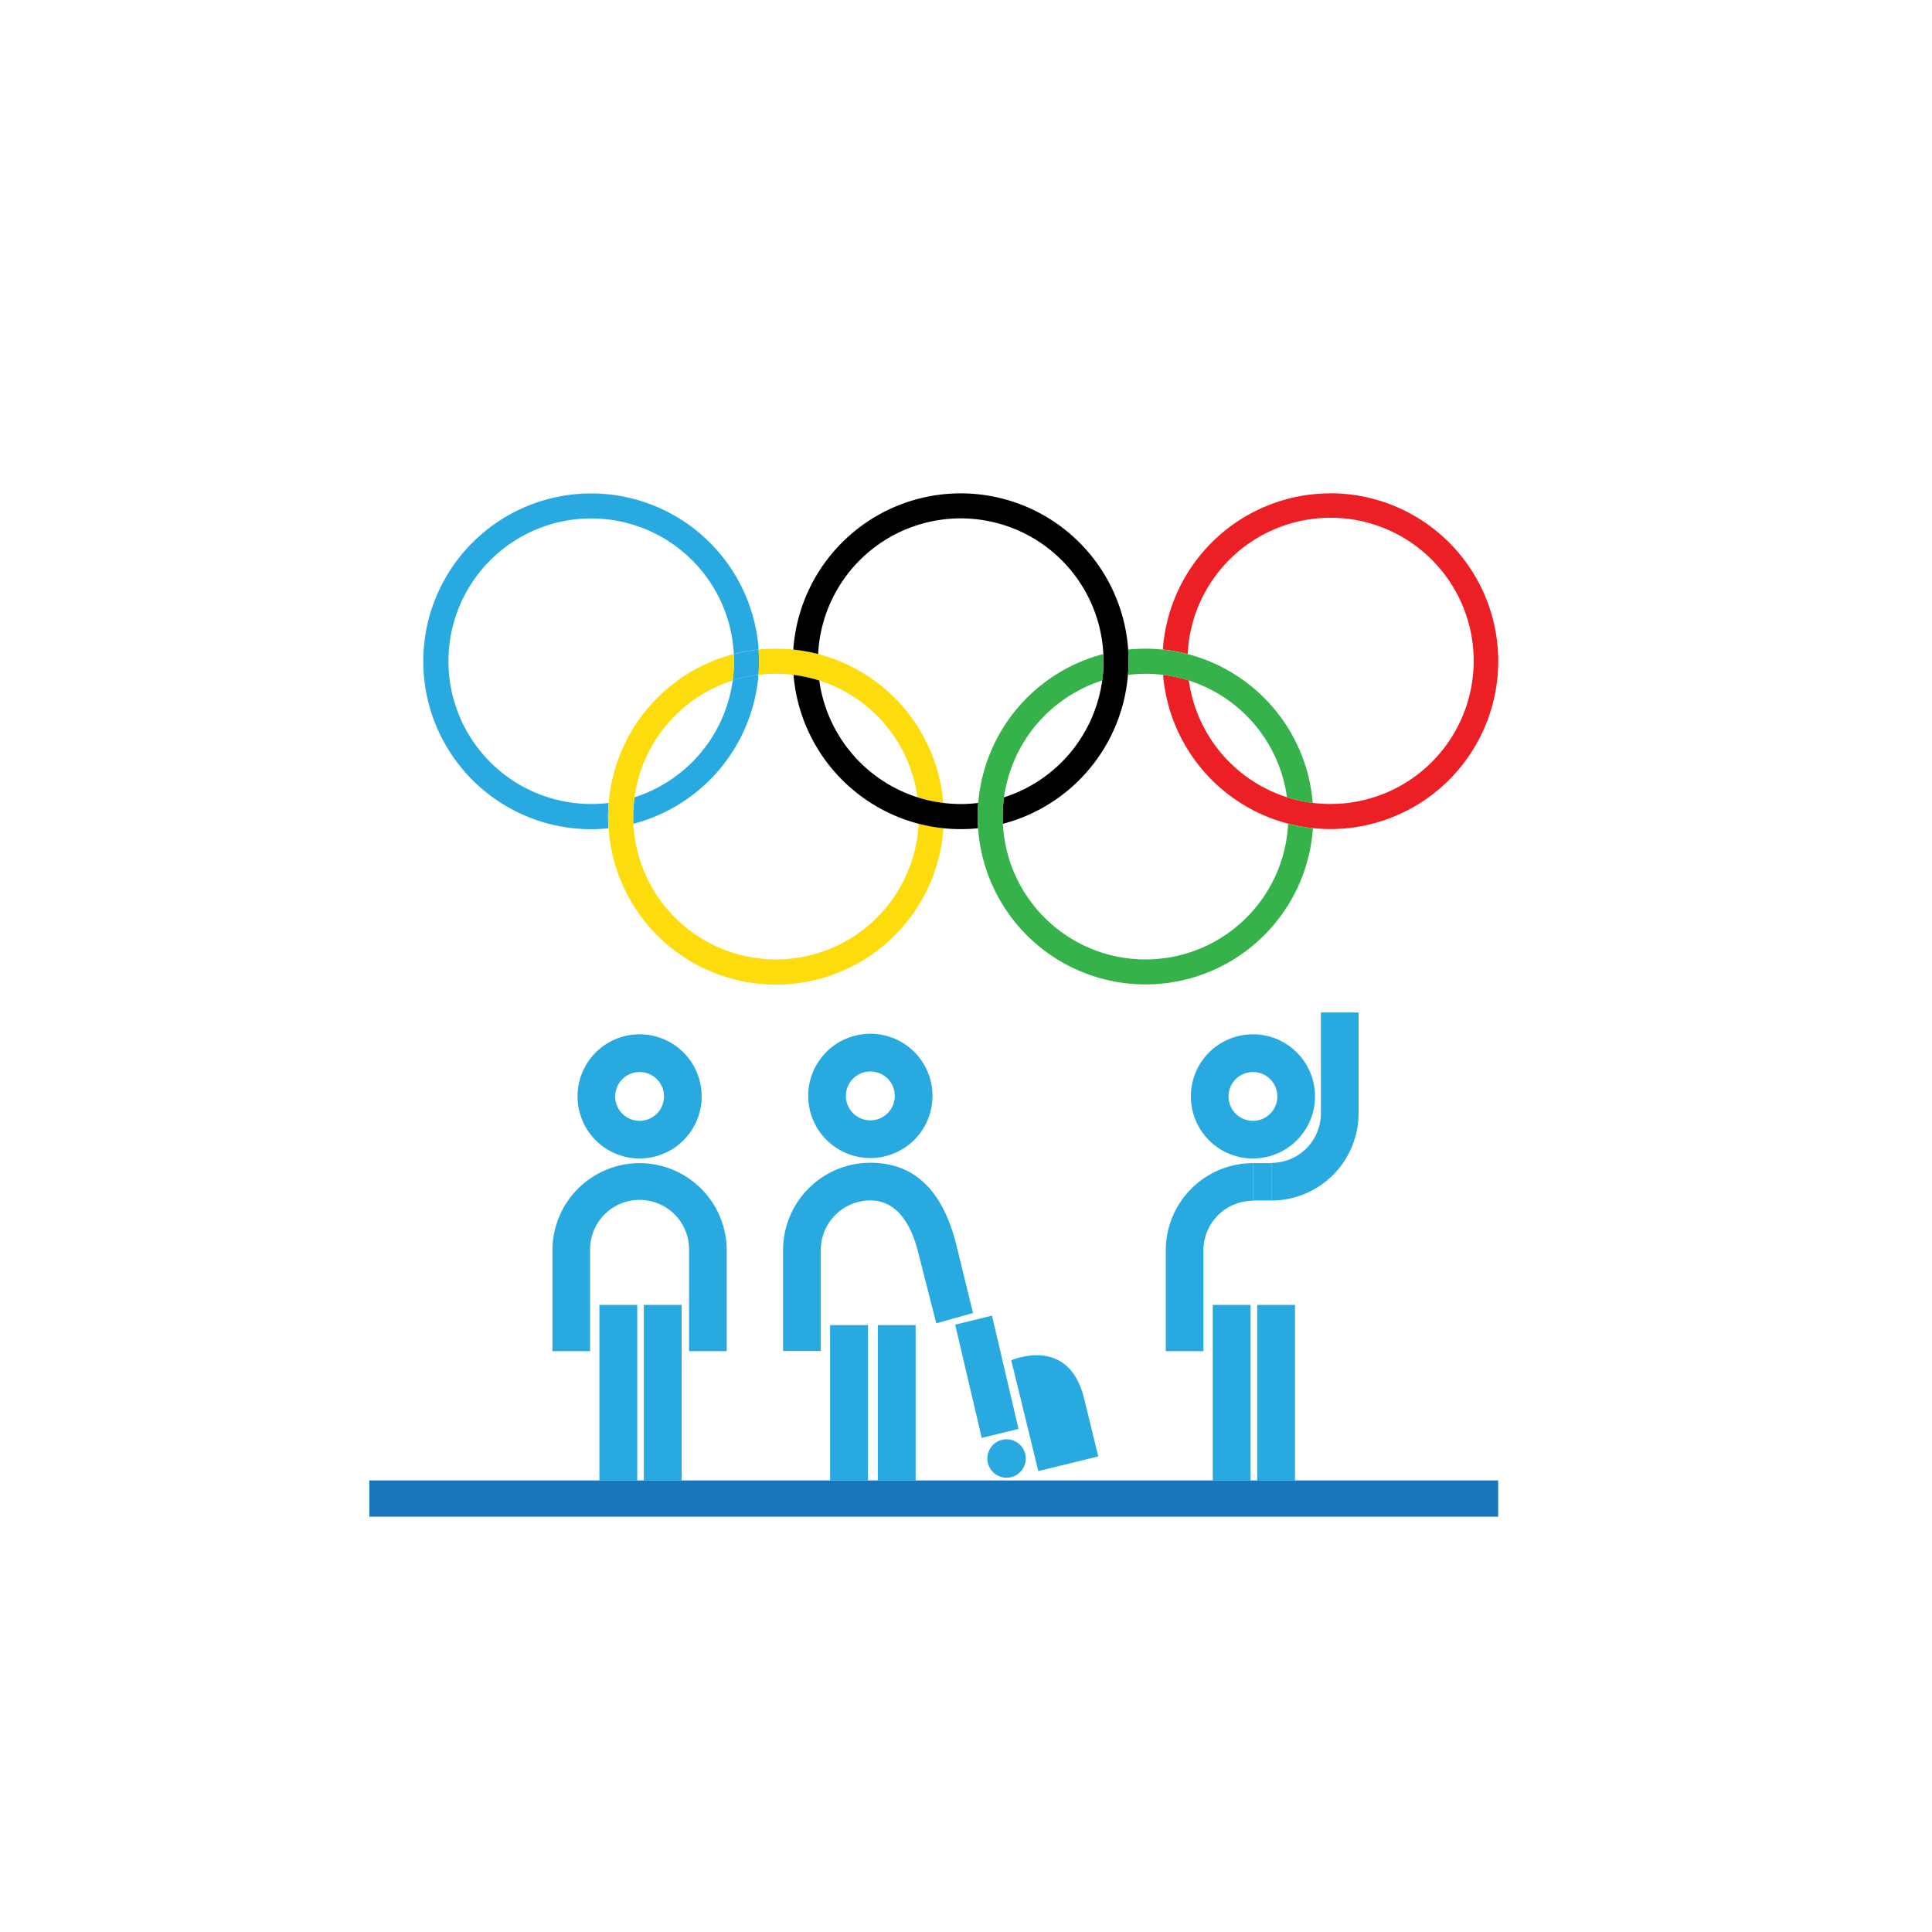 <?xml version="1.0" encoding="UTF-8"?> <svg xmlns="http://www.w3.org/2000/svg" id="Warstwa_1" data-name="Warstwa 1" viewBox="0 0 1200 1200"><defs><style>.cls-1{fill:none;}.cls-2{fill:#28aae1;}.cls-3{fill:#fddc0d;}.cls-4{fill:#ec2024;}.cls-5{fill:#36b24a;}.cls-6{fill:#1b75ba;}</style></defs><title>bdm-sport-Liczba poznańskich sportowców, którzy uczestniczyli w Igrzyskach Olimpijskich</title><path class="cls-1" d="M684.59,422.68a89,89,0,0,0-61,72.54A88.91,88.91,0,0,0,684.59,422.68Z"></path><path class="cls-1" d="M685.31,406.25a88.69,88.69,0,0,0-177.16,0,104.5,104.5,0,0,1,77.72,92.46,85.81,85.81,0,0,0,21.72,0A104.5,104.5,0,0,1,685.31,406.25Z"></path><path class="cls-1" d="M508.87,422.69a88.93,88.93,0,0,0,61,72.53A88.92,88.92,0,0,0,508.87,422.69Z"></path><path class="cls-1" d="M815.4,498.71a88.68,88.68,0,1,0-77.72-92.46A104.5,104.5,0,0,1,815.4,498.71Z"></path><path class="cls-1" d="M738.4,422.69a88.9,88.9,0,0,0,61,72.53A88.92,88.92,0,0,0,738.4,422.69Z"></path><path class="cls-1" d="M722.35,419.19a85.81,85.81,0,0,0-21.72,0,104.47,104.47,0,0,1-77.72,92.46,88.69,88.69,0,0,0,177.16,0A104.48,104.48,0,0,1,722.35,419.19Z"></path><path class="cls-1" d="M492.83,419.19a85.81,85.81,0,0,0-21.72,0,104.48,104.48,0,0,1-77.72,92.46,88.69,88.69,0,0,0,177.16,0A104.47,104.47,0,0,1,492.83,419.19Z"></path><path class="cls-1" d="M455.79,406.25a88.89,88.89,0,1,0-77.73,92.46A104.5,104.5,0,0,1,455.79,406.25Z"></path><path class="cls-1" d="M455.07,422.68a88.94,88.94,0,0,0-61,72.54A88.92,88.92,0,0,0,455.07,422.68Z"></path><path class="cls-2" d="M471.11,419.19a88.72,88.72,0,0,0-16,3.49,88.92,88.92,0,0,1-61,72.54,89.26,89.26,0,0,0-.83,12c0,1.49,0,3,.12,4.45A104.48,104.48,0,0,0,471.11,419.19Z"></path><path class="cls-2" d="M378.06,498.71a88.68,88.68,0,1,1,77.73-92.46,104.36,104.36,0,0,1,15.41-2.78,104.27,104.27,0,1,0-93.23,111c-.17-2.39-.28-4.8-.28-7.23C377.69,504.34,377.84,501.51,378.06,498.71Z"></path><path class="cls-2" d="M455.9,410.71a89.11,89.11,0,0,1-.83,12,88.72,88.72,0,0,1,16-3.49c.22-2.8.37-5.62.37-8.48,0-2.43-.11-4.84-.28-7.24a104.36,104.36,0,0,0-15.41,2.78C455.86,407.73,455.9,409.22,455.9,410.71Z"></path><path class="cls-3" d="M570.55,511.65a88.69,88.69,0,0,1-177.16,0c-.08-1.47-.12-3-.12-4.45a88.89,88.89,0,0,1,61.8-84.52,89.11,89.11,0,0,0,.83-12c0-1.49,0-3-.11-4.46a104.5,104.5,0,0,0-77.73,92.46c-.22,2.8-.37,5.63-.37,8.49,0,2.43.11,4.84.28,7.23a104.24,104.24,0,0,0,208,0A103.07,103.07,0,0,1,570.55,511.65Z"></path><path class="cls-3" d="M482,418.5a88.72,88.72,0,0,1,87.86,76.72,87,87,0,0,0,16,3.49,104.21,104.21,0,0,0-93.14-95.24,105.63,105.63,0,0,0-21.53,0c.17,2.4.28,4.81.28,7.24,0,2.86-.15,5.68-.37,8.48A88.44,88.44,0,0,1,482,418.5Z"></path><path d="M596.73,499.4a88.44,88.44,0,0,1-10.86-.69,87,87,0,0,1-16-3.49,88.93,88.93,0,0,1-61-72.53,87.89,87.89,0,0,0-16-3.5,104.47,104.47,0,0,0,77.72,92.46,104.09,104.09,0,0,0,36.94,2.78c-.16-2.39-.27-4.8-.27-7.23,0-2.86.14-5.69.37-8.49A88.44,88.44,0,0,1,596.73,499.4Z"></path><path d="M700.73,403.47a104.25,104.25,0,0,0-208,0,104.26,104.26,0,0,1,15.42,2.78,88.69,88.69,0,0,1,177.16,0c.08,1.48.12,3,.12,4.46a87.49,87.49,0,0,1-.84,12,88.91,88.91,0,0,1-61,72.54,89.26,89.26,0,0,0-.83,12c0,1.49,0,3,.11,4.45a104.47,104.47,0,0,0,77.72-92.46c.23-2.8.38-5.62.38-8.48C701,408.28,700.9,405.87,700.73,403.47Z"></path><path class="cls-4" d="M826.26,306.43a104.39,104.39,0,0,0-104,97,104.73,104.73,0,0,1,15.42,2.78,88.88,88.88,0,1,1,77.72,92.46,86.87,86.87,0,0,1-16-3.49,88.9,88.9,0,0,1-61-72.53,88,88,0,0,0-16-3.5,104.48,104.48,0,0,0,77.72,92.46,104.28,104.28,0,1,0,26.19-205.22Z"></path><path class="cls-5" d="M800.07,511.65a88.69,88.69,0,0,1-177.16,0c-.07-1.47-.11-3-.11-4.45a88.89,88.89,0,0,1,61.79-84.52,87.49,87.49,0,0,0,.84-12c0-1.49,0-3-.12-4.46a104.5,104.5,0,0,0-77.72,92.46c-.23,2.8-.37,5.63-.37,8.49,0,2.43.11,4.84.27,7.23a104.25,104.25,0,0,0,208,0A103.43,103.43,0,0,1,800.07,511.65Z"></path><path class="cls-5" d="M711.49,418.5a88.72,88.72,0,0,1,87.87,76.72,86.87,86.87,0,0,0,16,3.49,104.21,104.21,0,0,0-93.14-95.24,105.63,105.63,0,0,0-21.53,0c.17,2.4.28,4.81.28,7.24,0,2.86-.15,5.68-.38,8.48A88.69,88.69,0,0,1,711.49,418.5Z"></path><path class="cls-2" d="M540.59,722.21a54.26,54.26,0,0,0-54.21,54.19v62.74h23.43V776.4a30.81,30.81,0,0,1,30.78-30.78c17,0,25.43,15.64,29.54,31.61l11.41,44.71,22.82-6.39-9.58-39.15c-7.76-33.86-24.32-54.19-54.19-54.19"></path><path class="cls-2" d="M540.59,719.28a38.6,38.6,0,1,0-38.6-38.6,38.65,38.65,0,0,0,38.6,38.6m0-53.77a15.18,15.18,0,1,1-15.18,15.17,15.18,15.18,0,0,1,15.18-15.17"></path><rect class="cls-2" x="515.59" y="823.06" width="23.52" height="96.47"></rect><rect class="cls-2" x="545.21" y="823.06" width="23.51" height="96.47"></rect><polygon class="cls-2" points="632.62 887.52 609.77 893.09 593.28 822.77 616.14 817.17 632.62 887.52"></polygon><path class="cls-2" d="M682.15,904.61l-37.24,9.1-16.81-68.8s35.58-15.86,45.21,23.53c4.87,19.88,0,.06,8.84,36.17"></path><path class="cls-2" d="M636.77,903.05a11.93,11.93,0,1,1-14.42-8.73,11.93,11.93,0,0,1,14.42,8.73"></path><path class="cls-2" d="M397.25,722.44a54.19,54.19,0,0,0-54.12,54.13v62.67h23.39V776.57a30.74,30.74,0,1,1,61.47,0v62.67h23.39V776.57a54.19,54.19,0,0,0-54.13-54.13"></path><path class="cls-2" d="M397.25,719.54A38.56,38.56,0,1,0,358.71,681a38.61,38.61,0,0,0,38.54,38.57m0-53.72A15.16,15.16,0,1,1,382.1,681a15.17,15.17,0,0,1,15.15-15.15"></path><rect class="cls-2" x="372.31" y="810.5" width="23.49" height="109.03"></rect><rect class="cls-2" x="399.9" y="810.5" width="23.49" height="109.03"></rect><path class="cls-2" d="M724.09,776.57v62.67h23.39V776.57a30.78,30.78,0,0,1,30.73-30.74V722.44A54.19,54.19,0,0,0,724.09,776.57Z"></path><path class="cls-2" d="M820.44,691.54V628.87h23.39v62.67a54.19,54.19,0,0,1-54.13,54.13V722.28A30.77,30.77,0,0,0,820.44,691.54Z"></path><rect class="cls-2" x="778.21" y="722.44" width="11.49" height="23.23"></rect><path class="cls-2" d="M778.21,719.54A38.56,38.56,0,1,0,739.66,681a38.61,38.61,0,0,0,38.55,38.57m0-53.72A15.16,15.16,0,1,1,763.06,681a15.17,15.17,0,0,1,15.15-15.15"></path><rect class="cls-2" x="753.26" y="810.5" width="23.49" height="109.03"></rect><rect class="cls-2" x="780.86" y="810.5" width="23.49" height="109.03"></rect><rect class="cls-6" x="229.41" y="919.52" width="701.12" height="22.52"></rect></svg> 